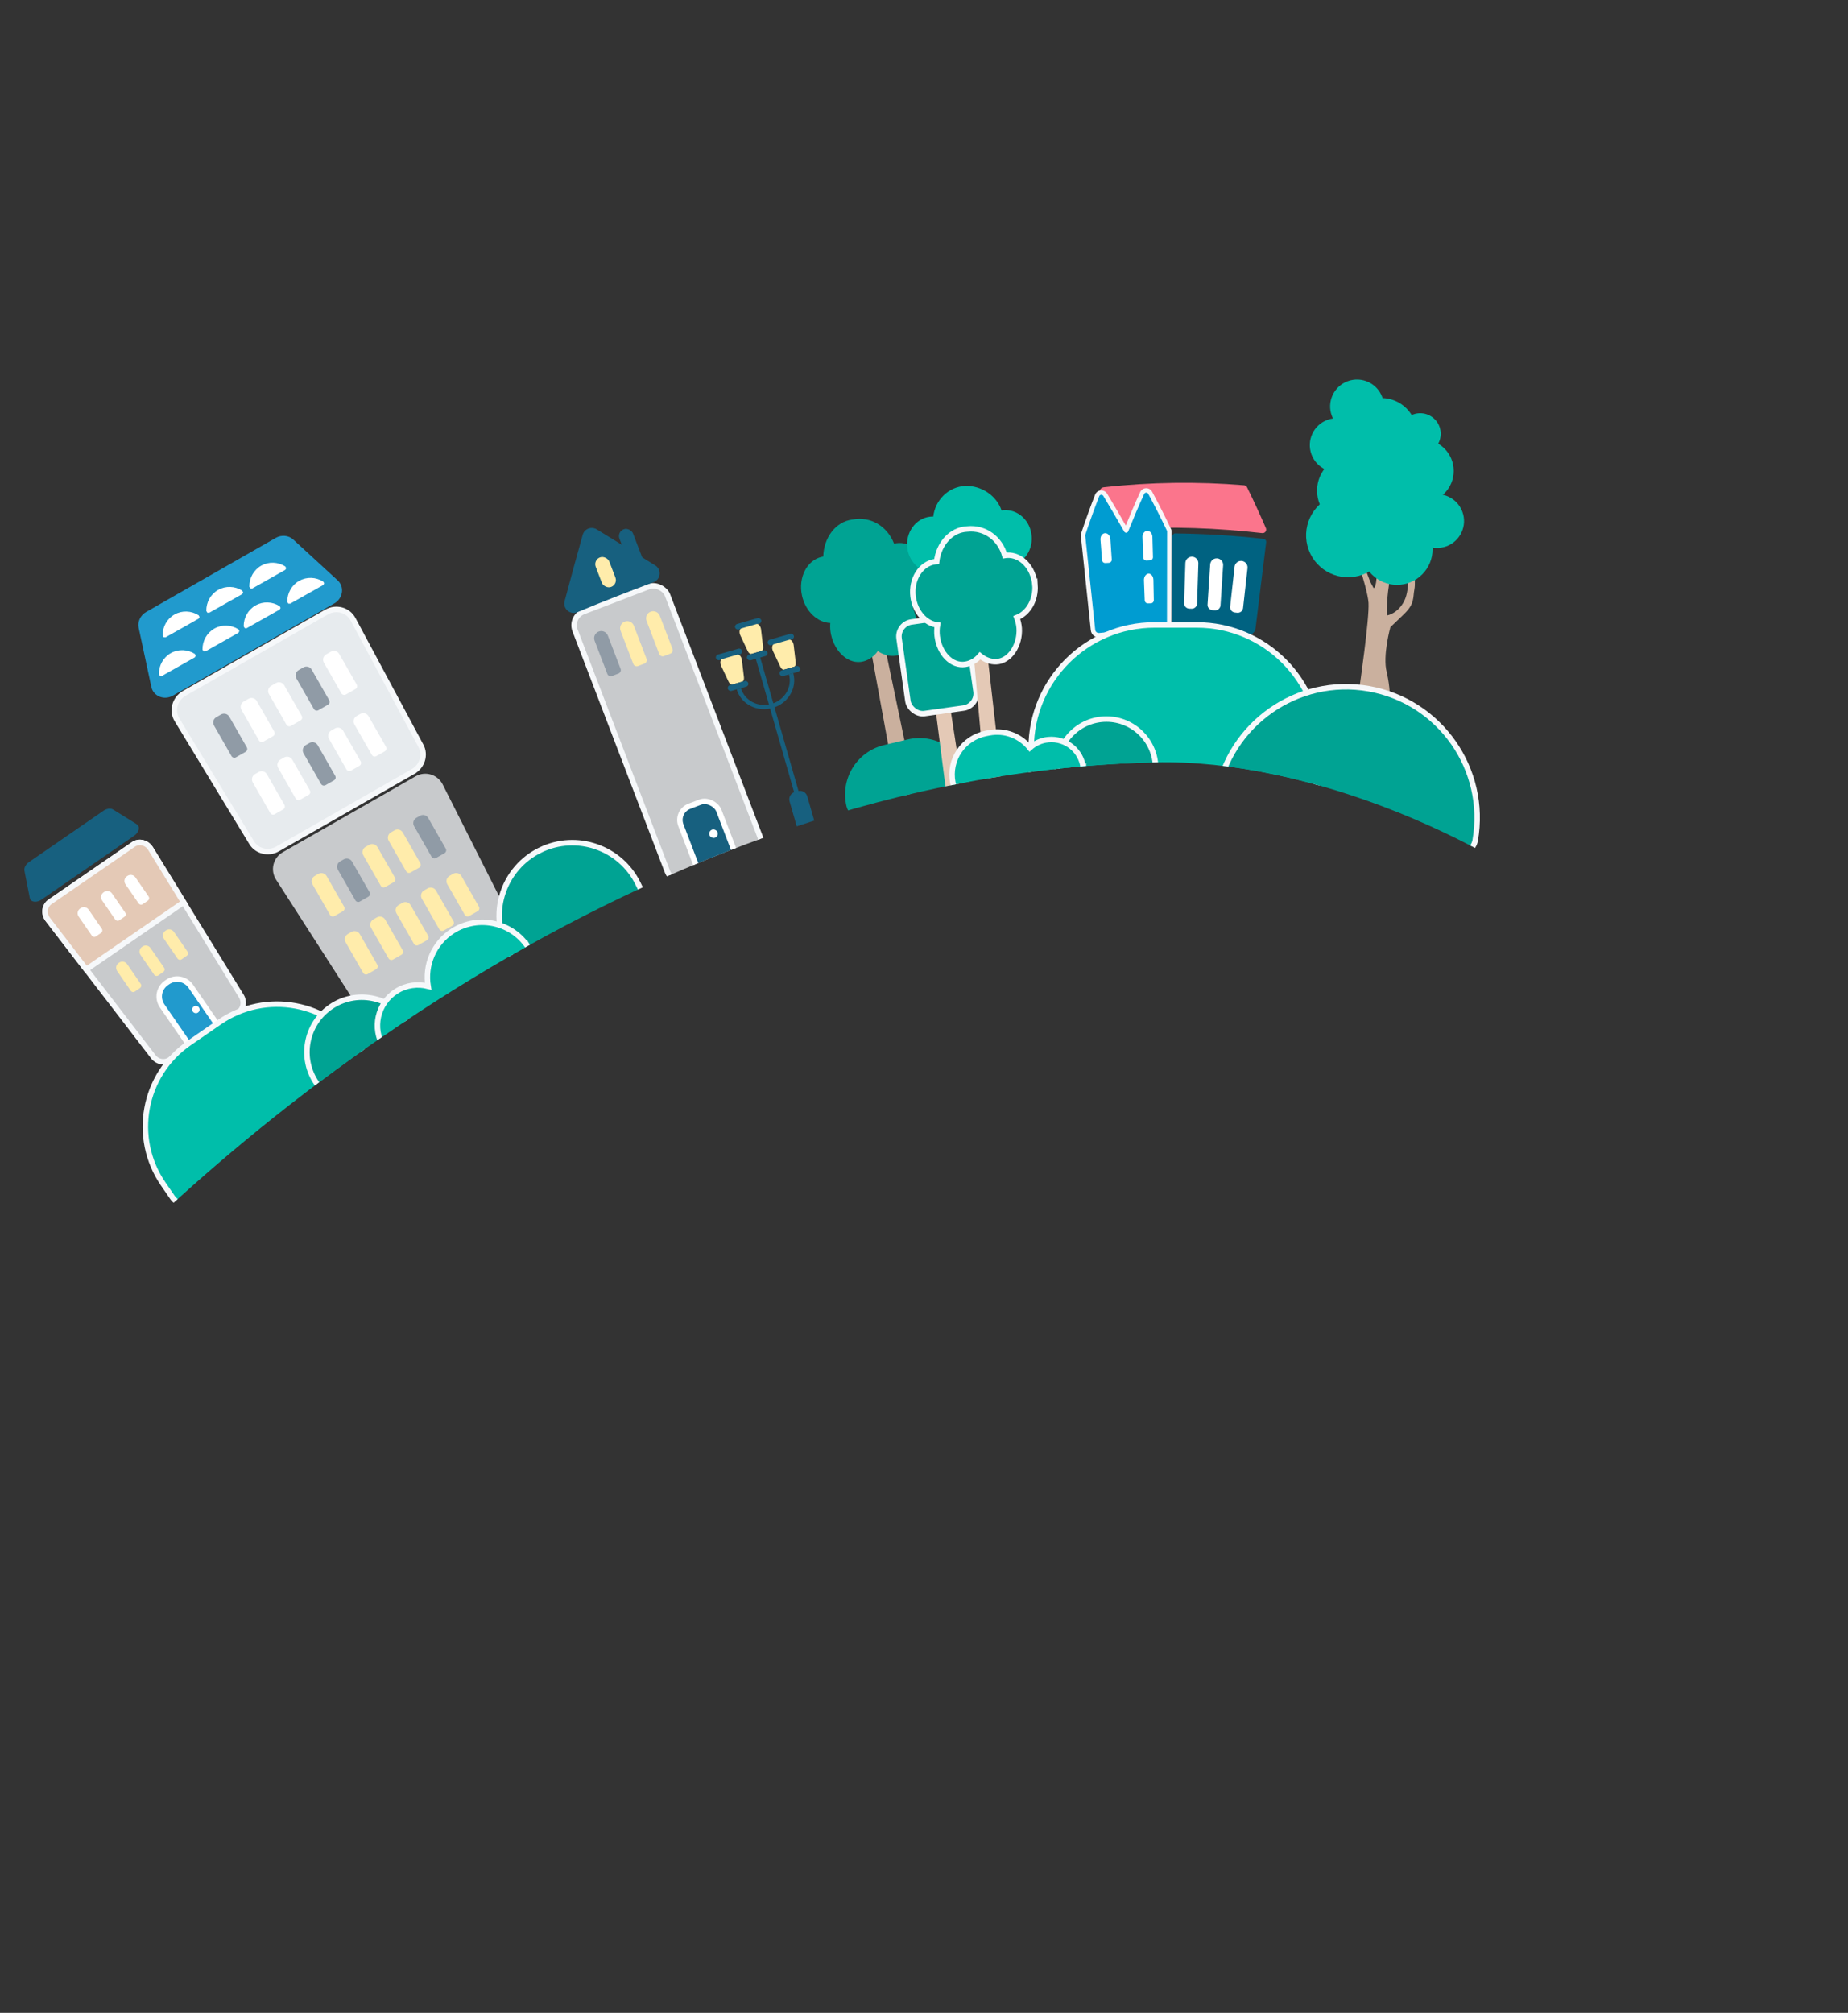 <?xml version="1.0" encoding="UTF-8"?><svg id="uudet-graffat" xmlns="http://www.w3.org/2000/svg" xmlns:xlink="http://www.w3.org/1999/xlink" viewBox="0 0 1010 1100"><rect x="0" y="0" width="1010" height="1100" fill="#333333" stroke="none"/><defs><style>.cls-1{fill:#ffecab;}.cls-2{fill:#006281;}.cls-3{fill:#fb758c;}.cls-4,.cls-5{fill:#c8cacc;}.cls-6,.cls-7{fill:#fff;}.cls-7,.cls-8{fill-rule:evenodd;}.cls-9{fill:none;}.cls-10,.cls-11{fill:#17607f;}.cls-12,.cls-8,.cls-11,.cls-13,.cls-14,.cls-15,.cls-16,.cls-5{stroke-miterlimit:10;}.cls-12,.cls-8,.cls-13,.cls-15,.cls-16,.cls-5{stroke:#f6f8fa;}.cls-12,.cls-11,.cls-13,.cls-14,.cls-15,.cls-16,.cls-5{stroke-width:3px;}.cls-12,.cls-17{fill:#e4c9b6;}.cls-8{fill:#009cd1;}.cls-18{fill:#cab09e;}.cls-19,.cls-13{fill:#00a393;}.cls-11,.cls-14{stroke:#fff;}.cls-20{fill:#f6f8fa;}.cls-14,.cls-21{fill:#219acd;}.cls-22,.cls-15{fill:#00beaa;}.cls-23{fill:#909ba6;}.cls-16{fill:#e7ebee;}.cls-24{clip-path:url(#clippath);}</style><clipPath id="clippath"><path class="cls-9" d="M3.31,775.73c-.5-17.91,9.85-34.49,21.69-47.91,93.18-105.55,325.01-304.87,606.23-311.2,83.79-1.89,187.22,42.28,250.04,97.74,57.77,50.99,120.95,146.18,118.15,258.06V2.44H3.31s-2.09,771.2,0,773.29Z"/></clipPath></defs><g class="cls-24"><path id="path1061" class="cls-18" d="M759.53,381.33s.37-5-1.62-14c-2.38-8.85,1.99-24.61,1.99-24.61,0,0,1.66-1.5,7.52-7.19,5.86-5.7,4.71-8.81,5.62-13.57.9-4.75-.88-15.6-.88-15.6l-2.97,1.54s1.86,13.46-1.72,20.53c-3.59,7.07-9.47,7.91-9.47,7.91,0,0-.35-6.95,1.07-16.31,1.41-9.37-1.88-51.93-1.88-51.93l-6.62,2.44s1.58,21.09,1.92,36.44c.35,15.35-1.78,14.37-1.78,14.37l-1.39-2.58c-1.39-2.58-10.18-27.65-10.18-27.65l-2.09.33s10.37,29.35,10.9,37.99c.53,8.65-4.98,46.5-4.98,46.5l16.58,5.39Z"/><circle id="circle1063" class="cls-22" cx="736.74" cy="292.53" r="22.91" transform="translate(-55.7 272.7) rotate(-20.22)"/><circle id="circle1065" class="cls-22" cx="739.26" cy="268.11" r="19.45"/><circle id="circle1067" class="cls-22" cx="730.56" cy="243.23" r="14.7" transform="translate(-39.04 267.52) rotate(-20.22)"/><circle id="circle1069" class="cls-22" cx="763.51" cy="300.18" r="19.45"/><circle id="circle1071" class="cls-22" cx="767.63" cy="270.1" r="19.45"/><circle id="circle1073" class="cls-22" cx="785.45" cy="284.72" r="14.7" transform="translate(-50 289.06) rotate(-20.22)"/><circle id="circle1075" class="cls-22" cx="777.22" cy="257.36" r="17.29"/><circle id="circle1077" class="cls-22" cx="754.97" cy="236.99" r="19.45"/><circle id="circle1079" class="cls-22" cx="741.66" cy="222.09" r="14.7" transform="translate(-31.05 270.06) rotate(-20.22)"/><circle id="circle1081" class="cls-22" cx="776.17" cy="237.02" r="11.24" transform="translate(-34.08 282.91) rotate(-20.22)"/><path class="cls-4" d="M274.39,515.42l-65.26,37.3c-4.92,2.81-11.18,1.28-14.24-3.49l-44.01-68.51c-3.3-5.13-1.62-11.98,3.68-15l72.59-41.48c5.29-3.03,12.04-1,14.79,4.45l36.68,72.69c2.55,5.06.7,11.23-4.22,14.04Z"/><path class="cls-16" d="M225.79,421.61l-74.05,42.32c-5.01,2.86-11.32,1.35-14.21-3.42l-40.81-67.16c-3-4.95-1.19-11.47,4.01-14.45l77.71-44.41c5.2-2.97,11.74-1.22,14.48,3.88l37.14,69.25c2.64,4.92.74,11.12-4.27,13.98Z"/><path class="cls-21" d="M150.7,293.97l-70.81,40.46c-3.15,1.8-4.81,5.34-4.09,8.7l6.91,32.26c1.09,5.11,7.01,7.5,11.79,4.77l88.19-50.39c4.78-2.73,5.72-9.04,1.88-12.58l-24.29-22.33c-2.53-2.33-6.43-2.69-9.58-.89Z"/><path class="cls-7" d="M106.5,357.37l.51.96-.48.89c-3.81,2.16-14.28,8.06-18.1,10.21l-1.03-.04-.55-.96c-.06-4.74,2.38-9.16,6.49-11.48,4.11-2.32,9.15-2.11,13.16.41Z"/><path class="cls-7" d="M130.32,343.94l.51.96-.48.89c-3.81,2.16-14.28,8.06-18.1,10.21l-1.03-.04-.55-.96c-.06-4.74,2.38-9.16,6.49-11.48,4.11-2.32,9.15-2.11,13.16.41Z"/><path class="cls-7" d="M176.67,317.84l.52.95-.49.89c-3.82,2.17-14.28,8.06-18.1,10.22l-1.03-.04-.56-.95c-.05-4.75,2.38-9.16,6.5-11.48s9.15-2.11,13.16.42Z"/><path class="cls-7" d="M152.84,331.26l.52.95-.48.89c-3.82,2.17-14.28,8.06-18.1,10.22l-1.03-.04-.56-.95c-.05-4.75,2.38-9.16,6.5-11.48,4.11-2.32,9.15-2.11,13.16.42Z"/><path class="cls-7" d="M132.4,322.8l.52.95-.48.89c-3.81,2.18-14.28,8.07-18.1,10.22l-1.04-.05-.55-.96c-.06-4.74,2.38-9.16,6.49-11.48,4.12-2.32,9.15-2.11,13.16.41Z"/><path class="cls-7" d="M155.92,309.56l.52.95-.49.89c-3.81,2.17-14.28,8.07-18.1,10.22l-1.03-.05-.56-.95c-.05-4.75,2.38-9.16,6.5-11.48,4.11-2.32,9.15-2.11,13.16.42Z"/><path class="cls-7" d="M108.55,336.24l.52.95-.49.89c-3.81,2.17-14.28,8.07-18.1,10.22l-1.03-.05-.56-.95c-.06-4.75,2.38-9.16,6.49-11.48,4.12-2.32,9.15-2.11,13.16.41Z"/><path class="cls-6" d="M139.04,381.04h3.01c1.83,0,3.32,1.49,3.32,3.32v19.26c0,.99-.81,1.8-1.8,1.8h-6.05c-.99,0-1.8-.81-1.8-1.8v-19.26c0-1.83,1.49-3.32,3.32-3.32Z" transform="translate(-176.59 121.55) rotate(-29.75)"/><path class="cls-23" d="M124.02,389.62h3.01c1.83,0,3.32,1.49,3.32,3.32v19.26c0,.99-.81,1.8-1.8,1.8h-6.05c-.99,0-1.8-.81-1.8-1.8v-19.26c0-1.83,1.49-3.32,3.32-3.32Z" transform="translate(-182.82 115.23) rotate(-29.75)"/><path class="cls-23" d="M169.06,363.88h3.01c1.83,0,3.32,1.49,3.32,3.32v19.26c0,.99-.81,1.8-1.8,1.8h-6.05c-.99,0-1.8-.81-1.8-1.8v-19.26c0-1.83,1.49-3.32,3.32-3.32Z" transform="translate(-164.12 134.18) rotate(-29.75)"/><path class="cls-6" d="M154.05,372.46h3.01c1.83,0,3.32,1.49,3.32,3.32v19.26c0,.99-.81,1.8-1.8,1.8h-6.05c-.99,0-1.8-.81-1.8-1.8v-19.26c0-1.83,1.49-3.32,3.32-3.32Z" transform="translate(-170.35 127.86) rotate(-29.75)"/><path class="cls-6" d="M184.08,355.31h3.01c1.83,0,3.32,1.49,3.32,3.32v19.26c0,.99-.81,1.8-1.8,1.8h-6.05c-.99,0-1.8-.81-1.8-1.8v-19.26c0-1.83,1.49-3.32,3.32-3.32Z" transform="translate(-157.88 140.5) rotate(-29.75)"/><path class="cls-1" d="M209.89,500.34h2.29c1.83,0,3.32,1.49,3.32,3.32v19.26c0,.99-.81,1.8-1.8,1.8h-5.33c-.99,0-1.8-.81-1.8-1.8v-19.26c0-1.83,1.49-3.32,3.32-3.32Z" transform="translate(-226.49 172.24) rotate(-29.75)"/><path class="cls-1" d="M196.01,508.28h2.29c1.83,0,3.32,1.49,3.32,3.32v19.26c0,.99-.81,1.8-1.8,1.8h-5.33c-.99,0-1.8-.81-1.8-1.8v-19.26c0-1.83,1.49-3.32,3.32-3.32Z" transform="translate(-232.25 166.4) rotate(-29.75)"/><path class="cls-1" d="M237.66,484.47h2.29c1.83,0,3.32,1.49,3.32,3.32v19.26c0,.99-.81,1.8-1.8,1.8h-5.33c-.99,0-1.8-.81-1.8-1.8v-19.26c0-1.83,1.49-3.32,3.32-3.32Z" transform="translate(-214.96 183.93) rotate(-29.75)"/><path class="cls-1" d="M223.78,492.41h2.29c1.83,0,3.32,1.49,3.32,3.32v19.26c0,.99-.81,1.8-1.8,1.8h-5.33c-.99,0-1.8-.81-1.8-1.8v-19.26c0-1.83,1.49-3.32,3.32-3.32Z" transform="translate(-220.72 178.09) rotate(-29.75)"/><path class="cls-1" d="M251.55,476.54h2.29c1.83,0,3.32,1.49,3.32,3.32v19.26c0,.99-.81,1.8-1.8,1.8h-5.33c-.99,0-1.8-.81-1.8-1.8v-19.26c0-1.83,1.49-3.32,3.32-3.32Z" transform="translate(-209.19 189.77) rotate(-29.75)"/><path class="cls-23" d="M191.77,468.62h2.29c1.83,0,3.32,1.49,3.32,3.32v19.26c0,.99-.81,1.8-1.8,1.8h-5.33c-.99,0-1.8-.81-1.8-1.8v-19.26c0-1.83,1.49-3.32,3.32-3.32Z" transform="translate(-213.14 159.07) rotate(-29.75)"/><path class="cls-1" d="M177.88,476.55h2.29c1.83,0,3.32,1.49,3.32,3.32v19.26c0,.99-.81,1.8-1.8,1.8h-5.33c-.99,0-1.8-.81-1.8-1.8v-19.26c0-1.83,1.49-3.32,3.32-3.32Z" transform="translate(-218.9 153.23) rotate(-29.75)"/><path class="cls-1" d="M219.53,452.75h2.29c1.83,0,3.32,1.49,3.32,3.32v19.26c0,.99-.81,1.8-1.8,1.8h-5.33c-.99,0-1.8-.81-1.8-1.8v-19.26c0-1.83,1.49-3.32,3.32-3.32Z" transform="translate(-201.61 170.76) rotate(-29.75)"/><path class="cls-1" d="M205.65,460.69h2.29c1.83,0,3.32,1.49,3.32,3.32v19.26c0,.99-.81,1.8-1.8,1.8h-5.33c-.99,0-1.8-.81-1.8-1.8v-19.26c0-1.83,1.49-3.32,3.32-3.32Z" transform="translate(-207.37 164.91) rotate(-29.75)"/><path class="cls-23" d="M233.42,444.82h2.29c1.83,0,3.32,1.49,3.32,3.32v19.26c0,.99-.81,1.8-1.8,1.8h-5.33c-.99,0-1.8-.81-1.8-1.8v-19.26c0-1.83,1.49-3.32,3.32-3.32Z" transform="translate(-195.84 176.6) rotate(-29.75)"/><path class="cls-6" d="M159.14,412.96h2.29c1.83,0,3.32,1.49,3.32,3.32v19.26c0,.99-.81,1.8-1.8,1.8h-5.33c-.99,0-1.8-.81-1.8-1.8v-19.26c0-1.83,1.49-3.32,3.32-3.32Z" transform="translate(-189.82 135.55) rotate(-29.75)"/><path class="cls-6" d="M145.25,420.9h2.29c1.83,0,3.32,1.49,3.32,3.32v19.26c0,.99-.81,1.8-1.8,1.8h-5.33c-.99,0-1.8-.81-1.8-1.8v-19.26c0-1.83,1.49-3.32,3.32-3.32Z" transform="translate(-195.59 129.7) rotate(-29.75)"/><path class="cls-6" d="M186.91,397.09h2.29c1.83,0,3.32,1.49,3.32,3.32v19.26c0,.99-.81,1.8-1.8,1.8h-5.33c-.99,0-1.8-.81-1.8-1.8v-19.26c0-1.83,1.49-3.32,3.32-3.32Z" transform="translate(-178.29 147.23) rotate(-29.75)"/><path class="cls-23" d="M173.02,405.03h2.29c1.83,0,3.32,1.49,3.32,3.32v19.26c0,.99-.81,1.8-1.8,1.8h-5.33c-.99,0-1.8-.81-1.8-1.8v-19.26c0-1.83,1.49-3.32,3.32-3.32Z" transform="translate(-184.06 141.39) rotate(-29.75)"/><path class="cls-6" d="M200.79,389.16h2.29c1.83,0,3.32,1.49,3.32,3.32v19.26c0,.99-.81,1.8-1.8,1.8h-5.33c-.99,0-1.8-.81-1.8-1.8v-19.26c0-1.83,1.49-3.32,3.32-3.32Z" transform="translate(-172.52 153.08) rotate(-29.75)"/><path class="cls-3" d="M601.1,269.88c-.32-.75-.26-1.61.15-2.32.41-.71,1.13-1.18,1.94-1.27,25.48-2.87,51.76-3.19,76.78-1.09.68.06,1.29.47,1.6,1.09,3.66,7.42,7.08,14.94,10.29,22.33.28.64.19,1.39-.22,1.95-.42.57-1.11.86-1.8.78-24.6-2.81-49.45-3.68-74.17-2.37-5.6.3-11.89-12.87-14.55-19.11Z"/><path class="cls-8" d="M618.17,345.81c-5.75.43-11.52.7-17.34,1.32-.83.09-1.66-.15-2.31-.68-.65-.53-1.07-1.29-1.15-2.12l-5.44-51.58c-.03-.3,0-.59.1-.88,2.36-7.05,4.87-14.11,7.62-21.12.34-.87,1.15-1.47,2.08-1.55.93-.08,1.83.38,2.31,1.18,3.94,6.56,7.73,13.01,11.44,19.54,2.77-6.88,5.62-13.69,8.75-20.5.39-.85,1.23-1.4,2.16-1.43.93-.03,1.8.47,2.24,1.3,3.63,6.78,7.16,13.65,10.44,20.63l-.08,55.39c-6.92-.21-13.79.31-20.81.48Z"/><path class="cls-20" d="M618.17,345.81l-.09-1.2c-5.73.43-11.51.7-17.37,1.32h0s-.21.01-.21.01c-.44,0-.87-.15-1.22-.43h0c-.4-.32-.66-.79-.71-1.3l-5.45-51.58h0s0-.09,0-.09l.04-.28c2.35-7.04,4.86-14.07,7.6-21.06.17-.44.58-.75,1.06-.79h.1c.43,0,.85.22,1.08.61,3.94,6.55,7.72,12.99,11.43,19.51.23.4.67.64,1.13.61.46-.03.86-.32,1.04-.75,2.76-6.87,5.61-13.66,8.73-20.45.2-.43.63-.71,1.1-.73h0s.02,0,.02,0c.46,0,.89.25,1.11.66,3.62,6.77,7.14,13.62,10.41,20.57l1.09-.51h-1.2s-.08,55.39-.08,55.39h1.2s.04-1.2.04-1.2c-1.14-.03-2.28-.05-3.42-.05-5.84,0-11.62.39-17.46.53h-.06s.09,1.2.09,1.2l.03,1.2c5.91-.14,11.67-.53,17.4-.53,1.12,0,2.23.02,3.35.05.33,0,.64-.11.87-.34.23-.23.37-.54.37-.86l.08-55.39c0-.18-.04-.36-.11-.51-3.29-7-6.83-13.89-10.47-20.69-.64-1.2-1.89-1.93-3.23-1.93h-.11s0,0,0,0c-1.39.04-2.63.87-3.21,2.12-3.15,6.84-6.01,13.67-8.78,20.56l1.12.45,1.05-.59c-3.72-6.54-7.51-13-11.46-19.57-.67-1.11-1.86-1.78-3.14-1.78h-.31c-1.39.13-2.59,1.02-3.1,2.32-2.75,7.03-5.28,14.11-7.64,21.18-.12.34-.17.7-.17,1.05l.02.34h0s5.44,51.58,5.44,51.58c.12,1.15.7,2.2,1.59,2.93h0c.77.62,1.73.96,2.72.96.16,0,.32,0,.48-.03h0c5.77-.61,11.52-.88,17.3-1.32l-.09-1.2.03,1.2-.03-1.2Z"/><path class="cls-2" d="M691.99,296.46c.17-1-.51-1.81-1.13-1.89-16.19-1.97-32.41-2.83-48.71-3.06-.74.06-1.41.85-1.47,1.72l-.38,51.47c13.75.18,27.44.86,41.09,2.43,2.37.28,4.52-1.41,4.81-3.78,1.52-12.32,5.79-46.88,5.79-46.88Z"/><path class="cls-7" d="M651.52,304.24c.94.03,1.83.43,2.47,1.12.65.69.99,1.6.96,2.54-.18,5.67-.53,16.69-.7,21.93-.02.77-.35,1.5-.92,2.03-.56.53-1.31.81-2.08.79-.42-.01-.86-.03-1.28-.04-.77-.03-1.5-.36-2.03-.92-.53-.56-.81-1.31-.79-2.08.17-5.24.52-16.25.7-21.93.03-.94.43-1.83,1.12-2.48.69-.64,1.6-.99,2.54-.96Z"/><path class="cls-7" d="M665.18,305.15c.94.06,1.82.49,2.44,1.2.62.71.93,1.63.87,2.57-.37,5.67-1.1,16.66-1.44,21.89-.05.77-.41,1.49-.98,2-.58.51-1.34.77-2.11.72-.42-.03-.86-.06-1.28-.08-.77-.05-1.49-.41-2-.98-.51-.58-.77-1.34-.71-2.11.34-5.23,1.07-16.23,1.44-21.89.06-.94.49-1.81,1.2-2.44.71-.62,1.63-.93,2.57-.87Z"/><path class="cls-7" d="M678.67,306.56c.93.1,1.79.58,2.38,1.31.59.74.86,1.67.76,2.61-.63,5.64-1.85,16.59-2.43,21.81-.09.77-.47,1.47-1.08,1.95-.6.48-1.37.7-2.14.62-.42-.05-.85-.1-1.27-.14-.77-.09-1.47-.47-1.95-1.07-.48-.6-.7-1.37-.62-2.14.58-5.21,1.8-16.16,2.43-21.81.1-.93.58-1.79,1.31-2.38.73-.59,1.67-.86,2.61-.76h0Z"/><path class="cls-7" d="M606.86,294.62l.75,11.14c.03.46-.12.91-.43,1.26s-.74.55-1.2.58l-1.86.1c-.93.05-1.74-.66-1.81-1.59l-.85-11.08c-.15-1.96.96-3.53,2.44-3.64,1.47-.11,2.81,1.27,2.96,3.23ZM630.39,316.87l.21,11.1c.02.94-.73,1.73-1.68,1.75l-1.52.04c-.94.02-1.73-.71-1.77-1.66l-.42-11.09c-.02-1.85,1.1-3.41,2.57-3.53,1.36.02,2.58,1.53,2.6,3.38ZM629.84,293.48l.3,11c.03.93-.7,1.72-1.63,1.77l-1.86.1c-.46.02-.91-.14-1.25-.45s-.54-.74-.56-1.21l-.42-11.05c-.15-1.96,1.1-3.42,2.57-3.53,1.6,0,2.83,1.51,2.85,3.36Z"/><path class="cls-15" d="M630.93,341.55h23.19c37.18,0,67.36,30.18,67.36,67.36v12.39c0,8.95-7.27,16.22-16.22,16.22h-125.47c-8.95,0-16.22-7.27-16.22-16.22v-12.39c0-37.18,30.18-67.36,67.36-67.36Z"/><path class="cls-13" d="M741.15,375.77h0c39.55,0,71.67,32.11,71.67,71.67h0c0,4.42-3.58,8-8,8h-127.33c-4.42,0-8-3.58-8-8h0c0-39.55,32.11-71.67,71.67-71.67Z" transform="translate(82.95 -121.8) rotate(9.95)"/><rect class="cls-5" x="337.77" y="322.22" width="54.1" height="157.27" rx="8" ry="8" transform="translate(-119.25 157.02) rotate(-20.96)"/><path class="cls-10" d="M308.58,328.54c3.14-11.99,6.48-24.01,9.89-36.25.91-3.29,4.72-4.79,7.63-3.01,10.76,6.58,21.48,13.16,32.01,19.72,3.62,2.26,3.07,7.68-.93,9.17-14.28,5.32-28.1,10.74-41.65,16.4-3.93,1.64-8.03-1.92-6.95-6.04Z"/><path class="cls-23" d="M331.74,344.32h0c2.14,0,3.88,1.74,3.88,3.88v19.4c0,1.1-.9,2-2,2h-3.76c-1.1,0-2-.9-2-2v-19.4c0-2.14,1.74-3.88,3.88-3.88Z" transform="translate(-105.74 142.28) rotate(-20.96)"/><path class="cls-1" d="M345.93,338.89h0c2.14,0,3.88,1.74,3.88,3.88v19.4c0,1.1-.9,2-2,2h-3.76c-1.1,0-2-.9-2-2v-19.4c0-2.14,1.74-3.88,3.88-3.88Z" transform="translate(-102.85 147) rotate(-20.96)"/><path class="cls-1" d="M360.11,333.45h0c2.14,0,3.88,1.74,3.88,3.88v19.4c0,1.1-.9,2-2,2h-3.76c-1.1,0-2-.9-2-2v-19.4c0-2.14,1.74-3.88,3.88-3.88Z" transform="translate(-99.97 151.71) rotate(-20.96)"/><rect class="cls-11" x="376.28" y="438.09" width="22.25" height="43.44" rx="8" ry="8" transform="translate(-138.84 169) rotate(-20.96)"/><rect class="cls-6" x="387.61" y="453.28" width="4.68" height="4.68" rx="2.34" ry="2.34" transform="translate(-137.17 169.63) rotate(-20.96)"/><rect class="cls-1" x="326.98" y="304.06" width="7.95" height="17.26" rx="3.97" ry="3.97" transform="translate(-89.95 139.07) rotate(-20.96)"/><rect class="cls-10" x="340.74" y="288.54" width="7.95" height="21.7" rx="3.97" ry="3.97" transform="translate(-84.28 143.12) rotate(-20.96)"/><path class="cls-5" d="M130.28,553.34l-37.54,25.86c-2.81,1.93-6.73,1.2-8.94-1.68l-57.68-75.06c-2.39-3.11-1.84-7.48,1.19-9.57l45.62-31.43c3.03-2.09,7.31-1.04,9.37,2.3l49.59,80.63c1.9,3.09,1.19,7.02-1.62,8.95Z"/><path class="cls-12" d="M47.12,529.8l-21-27.33c-2.39-3.11-1.84-7.48,1.19-9.57l45.62-31.43c3.03-2.09,7.31-1.04,9.37,2.3l18.06,29.35-53.23,36.68Z"/><path class="cls-10" d="M56.53,443.08l-40.64,28c-1.81,1.25-2.84,3.16-2.54,4.72l2.91,14.89c.46,2.36,3.69,2.83,6.43.94l50.61-34.87c2.74-1.89,3.45-5.07,1.41-6.34l-12.88-8.02c-1.34-.84-3.5-.56-5.31.69Z"/><path class="cls-6" d="M48.71,494.87h.32c1.74,0,3.15,1.41,3.15,3.15v12.69c0,.9-.73,1.63-1.63,1.63h-3.37c-.9,0-1.63-.73-1.63-1.63v-12.69c0-1.74,1.41-3.15,3.15-3.15Z" transform="translate(-277.1 116.64) rotate(-34.57)"/><path class="cls-6" d="M61.5,486.06h.32c1.74,0,3.15,1.41,3.15,3.15v12.69c0,.9-.73,1.63-1.63,1.63h-3.37c-.9,0-1.63-.73-1.63-1.63v-12.69c0-1.74,1.41-3.15,3.15-3.15Z" transform="translate(-269.85 122.33) rotate(-34.57)"/><path class="cls-6" d="M74.28,477.25h.32c1.74,0,3.15,1.41,3.15,3.15v12.69c0,.9-.73,1.63-1.63,1.63h-3.37c-.9,0-1.63-.73-1.63-1.63v-12.69c0-1.74,1.41-3.15,3.15-3.15Z" transform="translate(-262.59 128.03) rotate(-34.57)"/><path class="cls-1" d="M69.87,524.62h.32c1.74,0,3.15,1.41,3.15,3.15v13.11c0,.9-.73,1.63-1.63,1.63h-3.37c-.9,0-1.63-.73-1.63-1.63v-13.11c0-1.74,1.41-3.15,3.15-3.15Z" transform="translate(-290.37 133.93) rotate(-34.57)"/><path class="cls-1" d="M82.65,515.81h.32c1.74,0,3.15,1.41,3.15,3.15v13.11c0,.9-.73,1.63-1.63,1.63h-3.37c-.9,0-1.63-.73-1.63-1.63v-13.11c0-1.74,1.41-3.15,3.15-3.15Z" transform="translate(-283.12 139.63) rotate(-34.57)"/><path class="cls-1" d="M95.44,507h.32c1.74,0,3.15,1.41,3.15,3.15v13.11c0,.9-.73,1.63-1.63,1.63h-3.37c-.9,0-1.63-.73-1.63-1.63v-13.11c0-1.74,1.41-3.15,3.15-3.15Z" transform="translate(-275.86 145.33) rotate(-34.57)"/><path class="cls-14" d="M101.34,533.64h.91c4.99,0,9.04,4.05,9.04,9.04v26.56c0,.82-.67,1.48-1.48,1.48h-16.02c-.82,0-1.48-.67-1.48-1.48v-26.56c0-4.99,4.05-9.04,9.04-9.04Z" transform="translate(-295.32 155.24) rotate(-34.57)"/><rect class="cls-6" x="105.04" y="549.74" width="4" height="4" rx="1.9" ry="1.9" transform="translate(-294.15 158.13) rotate(-34.57)"/><path class="cls-15" d="M122.22,557.88h20.05c30.62,0,55.48,24.86,55.48,55.48v8.99c0,4.42-3.58,8-8,8h-115c-4.42,0-8-3.58-8-8v-8.99c0-30.62,24.86-55.48,55.48-55.48Z" transform="translate(-313.74 179.92) rotate(-34.57)"/><path class="cls-13" d="M191.77,546.86h0c16.55,0,29.99,13.44,29.99,29.99v.99c0,4.42-3.58,8-8,8h-51.99v-8.99c0-16.55,13.44-29.99,29.99-29.99Z" transform="translate(-287.48 208.79) rotate(-34.57)"/><path class="cls-13" d="M306.66,461.95h0c22.07,0,39.99,17.92,39.99,39.99v3.99c0,4.42-3.58,8-8,8h-63.98c-4.42,0-8-3.58-8-8v-3.99c0-22.07,17.92-39.99,39.99-39.99Z" transform="translate(-182.75 183.63) rotate(-25.98)"/><path class="cls-15" d="M289.47,518.87l-.53-.84c-8.84-14.01-27.37-18.19-41.38-9.35h0c-10.52,6.64-15.5,18.75-13.58,30.31-5.71-1.46-11.98-.68-17.35,2.71h0c-10.37,6.54-13.46,20.25-6.92,30.62l3.07,4.87,33.72-21.29c.69-.43,1.2-1.03,1.56-1.7.59-.2,1.17-.46,1.72-.81l37.2-23.49c3.74-2.36,4.85-7.3,2.49-11.04Z"/><rect class="cls-10" x="401.49" y="339.3" width="14.84" height="3.15" rx="1.58" ry="1.58" transform="translate(-78.21 126.13) rotate(-16.02)"/><path class="cls-1" d="M416.12,355.8l-5.4,1.55c-.69.2-1.53-.41-2.04-1.5l-4.07-8.64c-.75-1.6-.49-3.46.53-3.76l8.35-2.4c1.02-.29,2.23,1.15,2.44,2.9l1.13,9.49c.14,1.19-.24,2.16-.93,2.35Z"/><rect class="cls-10" x="408.06" y="356.51" width="11.62" height="3.2" rx="1.6" ry="1.6" transform="translate(-82.77 128.16) rotate(-16.02)"/><rect class="cls-10" x="391.03" y="356.02" width="14.84" height="3.15" rx="1.58" ry="1.58" transform="translate(-83.23 123.89) rotate(-16.02)"/><path class="cls-1" d="M405.66,372.52l-5.4,1.55c-.69.2-1.53-.41-2.04-1.5l-4.07-8.64c-.75-1.6-.49-3.46.53-3.76l8.35-2.4c1.02-.29,2.23,1.15,2.44,2.9l1.13,9.49c.14,1.19-.24,2.16-.93,2.35Z"/><rect class="cls-10" x="397.59" y="373.23" width="11.62" height="3.2" rx="1.6" ry="1.6" transform="translate(-87.8 125.92) rotate(-16.02)"/><rect class="cls-10" x="419.33" y="347.89" width="14.84" height="3.15" rx="1.58" ry="1.58" transform="translate(-79.89 131.38) rotate(-16.02)"/><path class="cls-1" d="M433.96,364.39l-5.4,1.55c-.69.2-1.53-.41-2.04-1.5l-4.07-8.64c-.75-1.6-.49-3.46.53-3.76l8.35-2.4c1.02-.29,2.23,1.15,2.44,2.9l1.13,9.49c.14,1.19-.24,2.16-.93,2.35Z"/><rect class="cls-10" x="425.89" y="365.1" width="11.62" height="3.2" rx="1.6" ry="1.6" transform="translate(-84.45 133.42) rotate(-16.02)"/><path class="cls-10" d="M437.65,432.08h1.79c2.28,0,4.14,1.85,4.14,4.14v16.83c0,1.64-1.33,2.97-2.97,2.97h-4.12c-1.64,0-2.97-1.33-2.97-2.97v-16.83c0-2.28,1.85-4.14,4.14-4.14Z" transform="translate(-105.54 138.31) rotate(-16.02)"/><rect class="cls-10" x="424.21" y="357.49" width="2.49" height="81.96" transform="translate(-93.47 132.93) rotate(-16.02)"/><path class="cls-10" d="M431.18,368.51c.98,3.43.41,6.94-1.32,9.88-1.73,2.93-4.61,5.26-8.23,6.3-3.63,1.04-7.3.59-10.32-.97-3.02-1.57-5.38-4.24-6.36-7.67l-2.32.67c2.32,8.07,11.11,12.62,19.64,10.17,8.53-2.45,13.56-10.97,11.25-19.04l-2.32.67h0Z"/><path class="cls-18" d="M478.34,346.78h0c-2.09.41-3.45,2.42-3.07,4.51l14.64,80.18c.39,2.13,2.44,3.53,4.56,3.11l2-.39c2.12-.41,3.5-2.48,3.05-4.6l-16.63-79.79c-.43-2.08-2.46-3.42-4.54-3.02Z"/><path class="cls-19" d="M487.21,405.2h13.3c15.29,0,27.71,12.42,27.71,27.71h0c0,4.98-4.04,9.02-9.02,9.02h-50.68c-4.98,0-9.02-4.04-9.02-9.02h0c0-15.29,12.42-27.71,27.71-27.71Z" transform="translate(-84.74 126.03) rotate(-13.41)"/><path class="cls-13" d="M604.69,392.97h0c14.85,0,26.91,12.06,26.91,26.91v.06c0,4.42-3.58,8-8,8h-37.81c-4.42,0-8-3.58-8-8v-.06c0-14.85,12.06-26.91,26.91-26.91Z"/><path class="cls-19" d="M507.5,312.49c-1.74-9.95-9.51-16.84-17.68-15.63-.4.06-.79.15-1.18.25-3.62-9.45-12.8-15.13-22.75-13.2-9.43,1.21-15.71,10.21-15.94,20.27-.23.04-.47.06-.7.11-8.33,1.82-13.06,11.45-10.94,21.17,1.88,8.6,8.48,14.79,15.47,15-.17,2.07-.06,4.23.42,6.4,2.13,9.72,9.89,16.61,17.61,14.63,3.25-.84,5.98-2.86,7.93-5.66,2.92,2,6.28,2.97,9.58,2.55,7.79-.98,12.91-10.83,11.4-20.39-.38-2.15-1.05-4.14-1.93-5.95,6.44-3.16,10.03-11.23,8.71-19.55Z"/><path class="cls-19" d="M540.99,320.79c1.16,9.53-4.22,17.68-11.84,18.79-7.62,1.12-14.83-5.23-16.56-14.95-1.53-9.34,3.44-18.23,11.44-19.55,8.58-1.14,15.81,6.17,16.96,15.7Z"/><path class="cls-19" d="M559.1,318.5c-1.16-9.53-8.18-16.46-16.39-15.52-7.82.74-13,9.26-11.84,18.79,1.16,9.53,8.56,16.26,16.01,15.72,7.62-1.12,13-9.26,12.22-18.99Z"/><path class="cls-22" d="M548.29,278.82c-.31.02-.6.07-.9.12-2.78-8.18-11.08-13.64-19.86-13.4-9.53.54-16.46,8.04-17.47,16.76-.58,0-1.18,0-1.78.07-8.05.98-13.45,8.82-12.39,17.21,1.07,8.39,8.51,14.42,16.17,13.6,5.55-.59,10-4.7,11.78-10.17,2.21.62,4.58.88,7.04.69,2.22-.14,4.34-.7,6.29-1.57,2.8,4.72,7.89,7.65,13.37,7.33,7.84-.47,13.99-7.79,13.32-16.35-.68-8.56-7.35-14.92-15.58-14.28Z"/><path class="cls-17" d="M510.86,355.65h0c-2,.28-3.4,2.12-3.14,4.12l9.89,76.86c.26,2.04,2.14,3.47,4.18,3.18l1.91-.27c2.04-.29,3.44-2.18,3.13-4.22l-11.8-76.59c-.31-2-2.16-3.37-4.16-3.09Z"/><rect class="cls-13" x="493.63" y="338.12" width="37.59" height="50.57" rx="8" ry="8" transform="translate(-45.81 75.27) rotate(-8.04)"/><path class="cls-17" d="M535.06,349.69h0c-2.01.2-3.48,1.99-3.3,4l6.87,77.19c.18,2.05,2,3.55,4.05,3.34l1.92-.2c2.05-.21,3.53-2.05,3.29-4.09l-8.79-76.99c-.23-2.01-2.03-3.46-4.04-3.25Z"/><path class="cls-13" d="M565.66,319.77c-.78-9.57-7.53-16.77-15.38-16.34-.39.02-.77.08-1.14.14-2.6-9.26-10.8-15.44-20.39-14.48-9.04.32-15.76,8.3-16.85,17.8-.22.02-.45.01-.67.04-8.05,1-13.37,9.7-12.2,19.09,1.03,8.3,6.74,14.74,13.34,15.55-.34,1.95-.42,4-.16,6.1,1.17,9.39,7.92,16.58,15.4,15.38,3.15-.51,5.91-2.19,8-4.67,2.59,2.15,5.69,3.36,8.85,3.25,7.46-.25,13.16-9.13,12.57-18.32-.17-2.07-.63-4.01-1.31-5.8,6.37-2.43,10.47-9.75,9.95-17.75Z"/><path class="cls-15" d="M592.11,420c-.95-9.67-9.56-16.74-19.23-15.79h0c-3.9.38-7.36,2.02-10.05,4.46-5.15-6.43-13.6-9.86-22.24-8.18l-1.72.33c-12.42,2.41-20.53,14.42-18.12,26.84h0c.84,4.34,5.04,7.17,9.38,6.33l30.97-6.01c.58-.11,1.14-.29,1.66-.52l25.3-2.49c2.48-.24,4.3-2.46,4.06-4.94v-.04Z"/></g></svg>